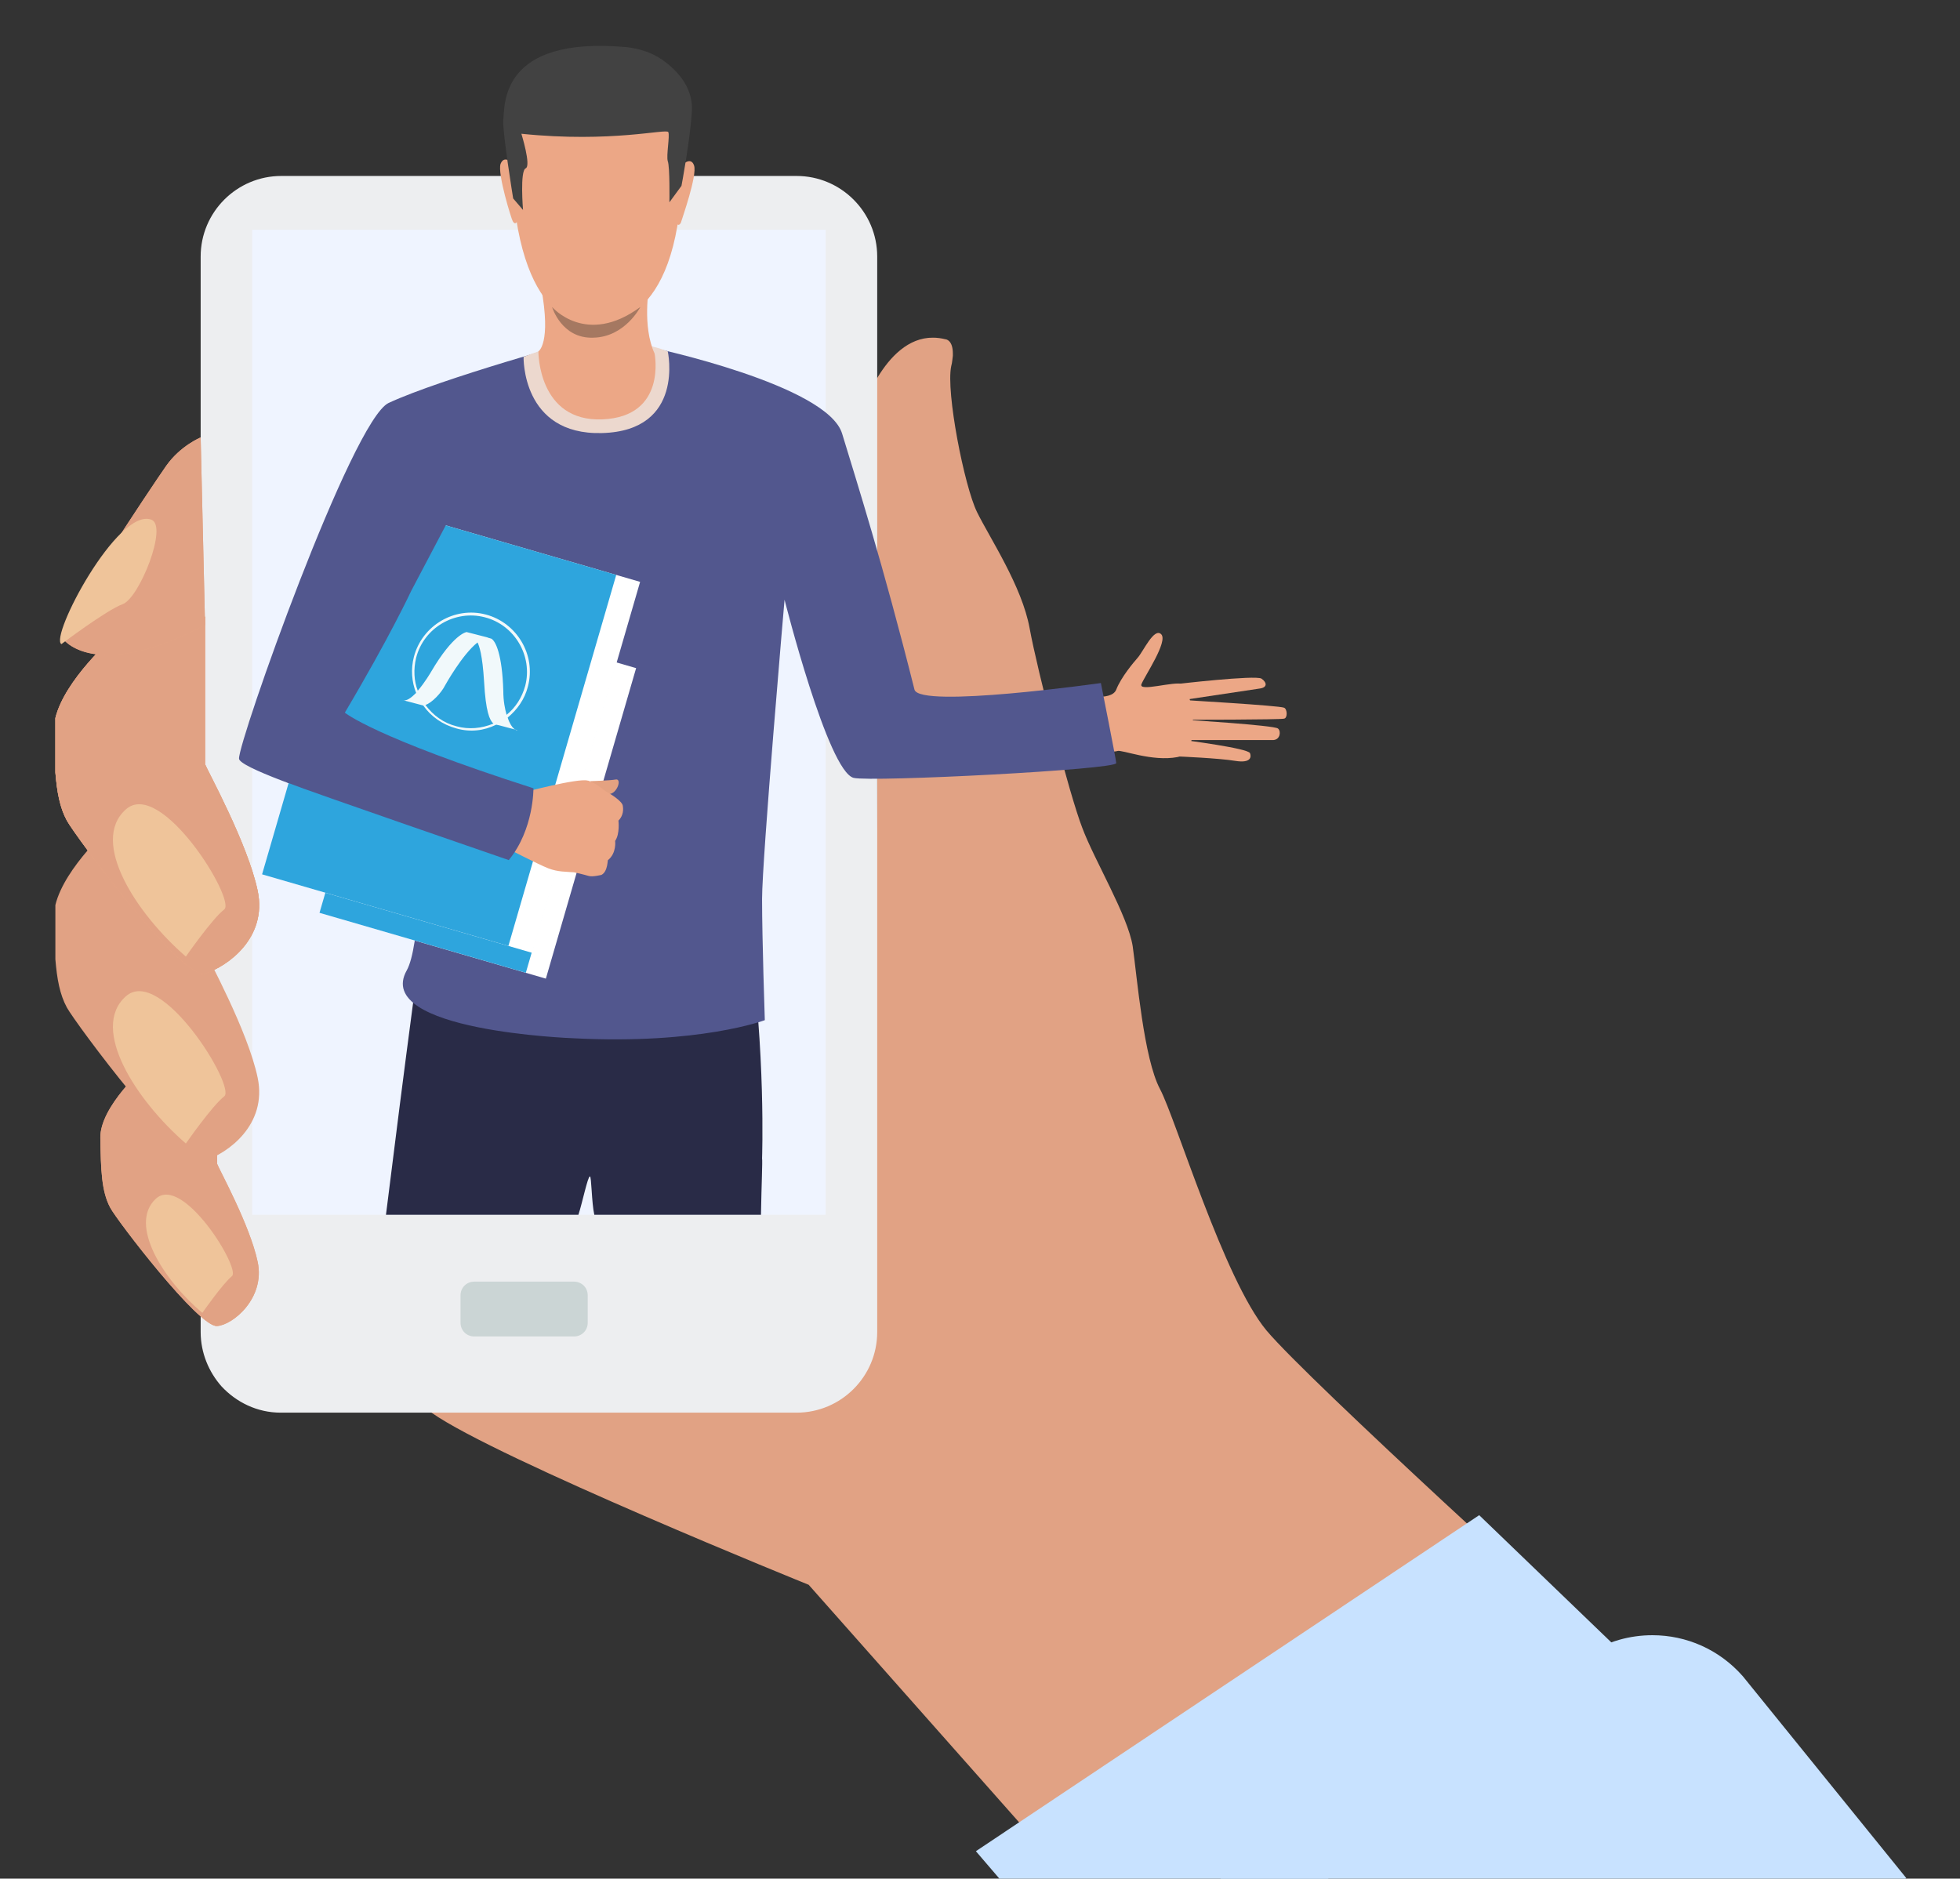<?xml version="1.0" encoding="utf-8"?>
<!-- Generator: Adobe Illustrator 22.1.0, SVG Export Plug-In . SVG Version: 6.00 Build 0)  -->
<svg version="1.1" id="Capa_1" xmlns="http://www.w3.org/2000/svg" xmlns:xlink="http://www.w3.org/1999/xlink" x="0px" y="0px"
	 viewBox="0 0 357.5 342.7" style="enable-background:new 0 0 357.5 342.7;" xml:space="preserve">
<rect x="0" y="0" width="357.5" height="342.7" fill="#333333" stroke="none"/>
<style type="text/css">
	.st0{fill:#E1A284;}
	.st1{fill:#EDEEF0;}
	.st2{fill:#CBD5D5;}
	.st3{fill:#EFF4FF;}
	.st4{fill:#C8E2FF;}
	.st5{fill:#E6A584;}
	.st6{fill:#EFC49A;}
	.st7{fill:#ECA786;}
	.st8{fill:#292B47;}
	.st9{fill:#52578E;}
	.st10{fill:#FFFFFF;}
	.st11{fill:#2EA5DD;}
	.st12{fill:#F1F9FB;}
	.st13{fill:#E4A281;}
	.st14{fill:#ECD8CE;}
	.st15{fill:#424242;}
	.st16{fill:#A57861;}
	.animate{
	  animation-name: animate;
	  animation-duration: 4s;
	  animation-iteration-count: infinite;
	  animation-direction: alternate-reverse;
	  animation-timing-function: ease;
	}
	@keyframes animate {
	  from {
	  	transform: rotate(0deg);
	  	transform-origin: bottom center;
	  }
	  to {
	  	transform: rotate(5deg);
	  	transform-origin: bottom center;
	  }
	}
</style>
<g class="animate">
	<path class="st0" d="M156.8,76.1c-4.7,15.7,3,47.3,3.2,50.9c0.3,3.7-0.5,46.7-0.5,52.5s-87,70.2-82.8,76.5c0.3,0.5,1,1.1,2,1.7
		c11.9,8.4,68.8,31.4,68.8,31.4l47.3,53.4h26.8l68.2-44.2c0,0-50.9-46.2-58.8-55.6c-7.8-9.4-16.5-38.5-19.4-44
		c-3-5.6-4.2-20.5-5-26.1c-0.9-5.6-7-15.7-9.2-21.6c-2.3-5.9-8.2-28.7-9.6-36.4c-1.4-7.7-7.3-16.5-9.6-21.2
		c-2.3-4.7-5.7-21.9-4.7-26.6c0.2-0.7,0.2-1.3,0.3-1.9c0-0.2,0-0.3,0-0.4c0-2.5-1.3-2.6-1.3-2.6c-0.8-0.2-1.6-0.3-2.3-0.3
		C161.1,61.5,156.8,76.1,156.8,76.1"/>
	<path class="st1" d="M51.3,32.1c-8.1,0-14.7,6.6-14.7,14.7V243c0,3.8,1.5,7.3,3.8,9.9c2.7,2.9,6.5,4.8,10.8,4.8h94.1
		c8.1,0,14.7-6.6,14.7-14.7V46.8c0-8.1-6.6-14.7-14.7-14.7H51.3z"/>
	<path class="st2" d="M107.2,241.3c0,1.4-1.1,2.5-2.5,2.5H86.5c-1.4,0-2.5-1.1-2.5-2.5v-5c0-1.4,1.1-2.5,2.5-2.5h18.2
		c1.4,0,2.5,1.1,2.5,2.5V241.3z"/>
	<rect x="46" y="41.9" class="st3" width="104.6" height="179.7"/>
	<polygon class="st4" points="178,337.7 182.2,342.6 201.4,366.7 302.1,307.5 269.8,276.4 	"/>
	<path class="st4" d="M289.5,301.8L199.2,357c-8.7,5.3-11.3,16.8-5.7,25.3l26.7,40.5l127.5-80.2l-29.8-36.8
		c-4.3-4.9-10.3-7.5-16.5-7.5C297.3,298.3,293.2,299.4,289.5,301.8"/>
	<path class="st5" d="M26.6,194.5c0,0-8.4,7.3-8.3,13.1c0.1,5.8,0.2,9.7,1.8,12.7c1.2,2.3,16.2,21.9,19.5,21.6
		c2.9-0.2,8.8-5.1,7.4-11.7c-1.4-6.7-7.1-17-7.4-17.9v-20.8L26.6,194.5z"/>
	<path class="st0" d="M26.6,194.5c0,0-8.4,7.3-8.3,13.1c0.1,5.8,0.2,9.7,1.8,12.7c1.2,2.3,16.2,21.9,19.5,21.6
		c2.9-0.2,8.8-5.1,7.4-11.7c-1.4-6.7-7.1-17-7.4-17.9v-20.8L26.6,194.5z"/>
	<path class="st6" d="M36.9,239.5c0,0,3.7-5.3,5.4-6.7c1.7-1.3-9-18.7-13.9-14.1C23.4,223.4,29.8,233.5,36.9,239.5"/>
	<path class="st0" d="M20.6,150.4c0,0-8.8,7.7-10.5,14.7v9.9c0.3,3.6,0.8,6.4,2.1,8.8c1.6,2.9,21.1,29.2,25.2,27.9
		c4.1-1.3,11.4-6.5,9.6-15.1c-1.8-8.6-9.2-22-9.6-23.1v-26.9L20.6,150.4z"/>
	<path class="st6" d="M33.9,208.6c0,0,4.8-6.9,7-8.6c2.2-1.7-11.6-24.1-18-18.2C16.4,187.7,24.8,200.7,33.9,208.6"/>
	<path class="st5" d="M20.6,116.3c0,0-8.8,7.7-10.5,14.7v9.9c0.3,3.6,0.8,6.4,2.1,8.8c1.6,2.9,21.1,29.2,25.2,27.9
		c4.1-1.3,11.4-6.5,9.6-15.1c-1.8-8.6-9.2-22-9.6-23.1v-26.9L20.6,116.3z"/>
	<path class="st5" d="M20.6,116.3c0,0-8.8,7.7-10.5,14.7v9.9c0.3,3.6,0.8,6.4,2.1,8.8c1.6,2.9,21.1,29.2,25.2,27.9
		c4.1-1.3,11.4-6.5,9.6-15.1c-1.8-8.6-9.2-22-9.6-23.1v-26.9L20.6,116.3z"/>
	<path class="st0" d="M20.6,116.3c0,0-8.8,7.7-10.5,14.7v9.9c0.3,3.6,0.8,6.4,2.1,8.8c1.6,2.9,21.1,29.2,25.2,27.9
		c4.1-1.3,11.4-6.5,9.6-15.1c-1.8-8.6-9.2-22-9.6-23.1v-26.9L20.6,116.3z"/>
	<path class="st6" d="M33.9,174.5c0,0,4.8-6.9,7-8.6c2.2-1.7-11.6-24.1-18-18.2C16.4,153.6,24.8,166.6,33.9,174.5"/>
	<path class="st5" d="M30.3,85c-2.6,3.7-19.8,29.5-19.1,31.1c0.8,1.6,7.5,7.8,26.2-2.1l-0.8-34.2C36.6,79.8,32.9,81.3,30.3,85"/>
	<path class="st0" d="M30.3,85c-2.6,3.7-19.8,29.5-19.1,31.1c0.8,1.6,7.5,7.8,26.2-2.1l-0.8-34.2C36.6,79.8,32.9,81.3,30.3,85"/>
	<path class="st6" d="M11.2,117.5c0,0,8.2-6.2,11.2-7.3c3-1.1,8.3-14.3,5.2-15.4C21.5,92.5,9,116.2,11.2,117.5"/>
	<path class="st7" d="M196.7,126.7c0,0,6,1.4,6.9-0.9c0.9-2.3,3.2-5,3.9-5.8c1-1.1,3-5.6,4.3-4.3c1.3,1.3-3,7.6-3.6,9.1
		c-0.6,1.5,6-0.6,7.5,0c1.5,0.6,3.8,12.4-0.9,13.3c-4.7,0.9-10.2-1.4-11-1.1c-0.8,0.3-6.4,0.1-6.4,0.1L196.7,126.7z"/>
	<path class="st7" d="M214.5,124.8c0,0,14.5-1.7,15.6-1c1,0.7,1.1,1.6-0.3,1.8c-1.4,0.2-14,2.1-14,2.1s17.4,1,18.4,1.4
		c0.6,0.2,0.7,1.9,0,2c-0.7,0.2-18.1,0.2-18.1,0.2s16.3,1,17,1.6c0.6,0.5,0.4,2-0.8,2.1c-1.2,0-16.4,0-16.4,0s11.8,1.5,12.1,2.4
		c0.2,0.5,0.4,1.9-2.7,1.4c-3-0.5-10.3-0.8-10.3-0.8L214.5,124.8z"/>
	<path class="st8" d="M139,211.3c0.1,0.6-0.1,4.6-0.2,10.3h-30.4c-0.5-2.2-0.5-7-0.8-7c-0.4,0-1.4,4.9-2.1,7H70.4
		c1.6-12.9,3.4-27,4.9-38.3c0.1-0.8,0.2-1.5,0.3-2.2c0.5-4.1,1-7.1,1.2-8.6c0.1-0.6,0.1-1,0.1-1c0.7-0.4,1.5-0.7,2.4-1
		c19.6-7,57.3,0.4,57.3,0.4C139.7,191.7,139,211.3,139,211.3"/>
	<path class="st9" d="M118.9,63.4c0,0,32,6.8,34.7,15.7c2.7,8.9,7.4,23.6,13.2,46.7c0.9,3.5,34-1.2,34-1.2s2.8,14.1,2.8,14.6
		c0.2,1.2-44.7,3.5-47.9,2.7c-4.7-1.2-12.6-32.5-12.6-32.5S139,156.7,139,164c0,7.3,0.5,22.1,0.5,22.1s-11.9,4.5-34.9,3.3
		c0,0-36.7-1.3-30.4-12.4c4.7-8.5,1.8-65.4,1.1-65.7c-0.7-0.4-13.5,15.7-12.3,18.8c1.2,3.1,34.4,14.2,34.4,14.2s1,3.6-4.2,11.6
		c0,0-49.5-14.5-49.6-17.5c-0.2-3,20.6-61.8,27.3-64.9C80.6,69,106.1,62,106.1,62L118.9,63.4z"/>
	
		<rect x="59.5" y="125.1" transform="matrix(0.279 -0.96 0.96 0.279 -74.764 189.804)" class="st10" width="59" height="39.2"/>
	
		<rect x="55.9" y="124" transform="matrix(0.279 -0.96 0.96 0.279 -76.358 185.587)" class="st11" width="59" height="39.2"/>
	
		<rect x="49.2" y="110" transform="matrix(0.279 -0.96 0.96 0.279 -67.171 177.309)" class="st10" width="70.5" height="46.8"/>
	
		<rect x="44.9" y="108.7" transform="matrix(0.279 -0.96 0.96 0.279 -69.076 172.274)" class="st11" width="70.5" height="46.8"/>
	<path class="st12" d="M92.6,130.9c1.7-1.4,3.1-3.3,3.7-5.7c1.5-5.7-2-11.6-7.7-13.1c-5.7-1.5-11.6,2-13.1,7.7
		c-0.6,2.3-0.4,4.6,0.4,6.6c-0.9,0.9-1.8,1.6-2.5,1.3l3.8,1c1.4,2,3.5,3.5,6.1,4.2c2.5,0.7,5,0.4,7.2-0.7l0.5,0.1l3.4,0.9
		C94.3,133.3,93.3,133.1,92.6,130.9 M75.9,120c1.4-5.5,7.1-8.8,12.5-7.4c5.5,1.4,8.8,7.1,7.4,12.5c-0.6,2.2-1.8,4-3.4,5.3
		c-0.3-1.1-0.6-2.5-0.6-4.4c-0.2-6.6-1.4-9.1-2.2-9.5l-0.7-0.2l0.1,0l-3.9-1c0,0-2.4,0.3-6.5,7.3c0,0-1.1,1.9-2.4,3.4
		C75.5,124.2,75.4,122.1,75.9,120 M83.3,132.5c-2.4-0.6-4.3-2-5.7-3.9c1.2-0.4,2.9-2.2,3.6-3.6c0,0,3.1-5.6,5.9-7.8
		c0.3,0.6,0.9,2.2,1.2,7.2c0.3,5.4,1,7,1.7,7.6C87.8,132.9,85.5,133.1,83.3,132.5"/>
	<path class="st13" d="M107.6,142.5c0,0,3.6-0.1,4.7-0.3c1.1-0.2,0.4,2.2-0.9,2.6C110.1,145.3,107.6,142.5,107.6,142.5"/>
	<path class="st7" d="M109.7,159.6c0,0-1.6,0.4-2.3,0.2c0,0-1.4-0.4-2.4-0.6c-0.3-0.1-0.6-0.1-0.8-0.1c-0.8-0.1-2.4,0-4.2-0.7
		c-1.8-0.7-7.8-3.8-7.8-3.8L94,149l1.3-4.4c0,0,10.1-2.7,11.9-2.2c0.2,0,0.3,0.1,0.5,0.2c1.4,0.5,2.3,1.5,3,1.9
		c0.3,0.1,2.8,1.6,2.9,2.5c0.2,1.2-0.2,2.1-0.8,2.7c0,0,0.3,2.4-0.6,3.7c0,0,0.3,2.2-1.3,3.5C110.8,156.8,110.9,159,109.7,159.6"/>
	<path class="st9" d="M97.3,143.8c0,0,0.1,7.5-4.5,13.1c0,0-36-12.4-40.3-14.1s15.7-55,15.7-55l14.7,5l-7.9,15
		c0,0-3.9,8.4-12.1,22.2C62.9,130,68,134.4,97.3,143.8"/>
	<path class="st14" d="M95.5,65.1c0,0-0.4,14.3,14.3,13.9c15.2-0.4,12-14.9,12-14.9S110.3,59.1,95.5,65.1"/>
	<path class="st7" d="M118.4,52.3c0,0-1.3,7.2,1,12.2c0,0,2.3,11.5-9.5,12C98.1,77,98.2,64.1,98.2,64.1s2.4-1.4,0.5-11.7
		C96.9,42,118.4,52.3,118.4,52.3"/>
	<path class="st7" d="M111.3,10.4c0,0,15.1,2.4,12.8,26.6c-2.3,24.2-15.6,22.2-16.5,22.2c-0.9,0-13.4,0.4-14.3-29.1
		C93.2,30.1,92.8,8.3,111.3,10.4"/>
	<path class="st7" d="M124.3,30.2c0,0,1.7-1.8,2.3,0c0.6,1.8-2.2,9.7-2.4,10.4c0,0-0.3,0.7-0.7,0.3
		C123.1,40.5,124.3,30.2,124.3,30.2"/>
	<path class="st7" d="M93.6,29.9c0,0-1.6-1.8-2.3,0c-0.6,1.8,2,10.1,2.2,10.4c0,0,0.3,0.7,0.7,0.3C94.6,40.2,93.6,29.9,93.6,29.9"/>
	<path class="st15" d="M124.3,33.9l-2.2,3c0,0,0.1-6.5-0.3-7.5c-0.3-1,0.4-4.6,0.1-5.3c-0.3-0.7-10.3,2-26.8,0.3
		c0,0,1.8,5.8,0.8,6.3c-1.1,0.4-0.5,7.6-0.5,7.6l-1.8-2.1c0,0-2-12.3-1.8-14.3c0.3-2.7-0.7-15.4,22.5-13.3c2.7,0.3,5.2,1.2,7.3,2.9
		c2.4,1.9,4.8,4.8,4.6,8.7C125.9,25.5,124.3,33.9,124.3,33.9"/>
	<path class="st16" d="M100.7,56c0,0,6.2,7.3,16.1,0c0,0-2.8,5.5-8.6,5.6C102.4,61.8,100.7,56,100.7,56"/>
</g>
</svg>
